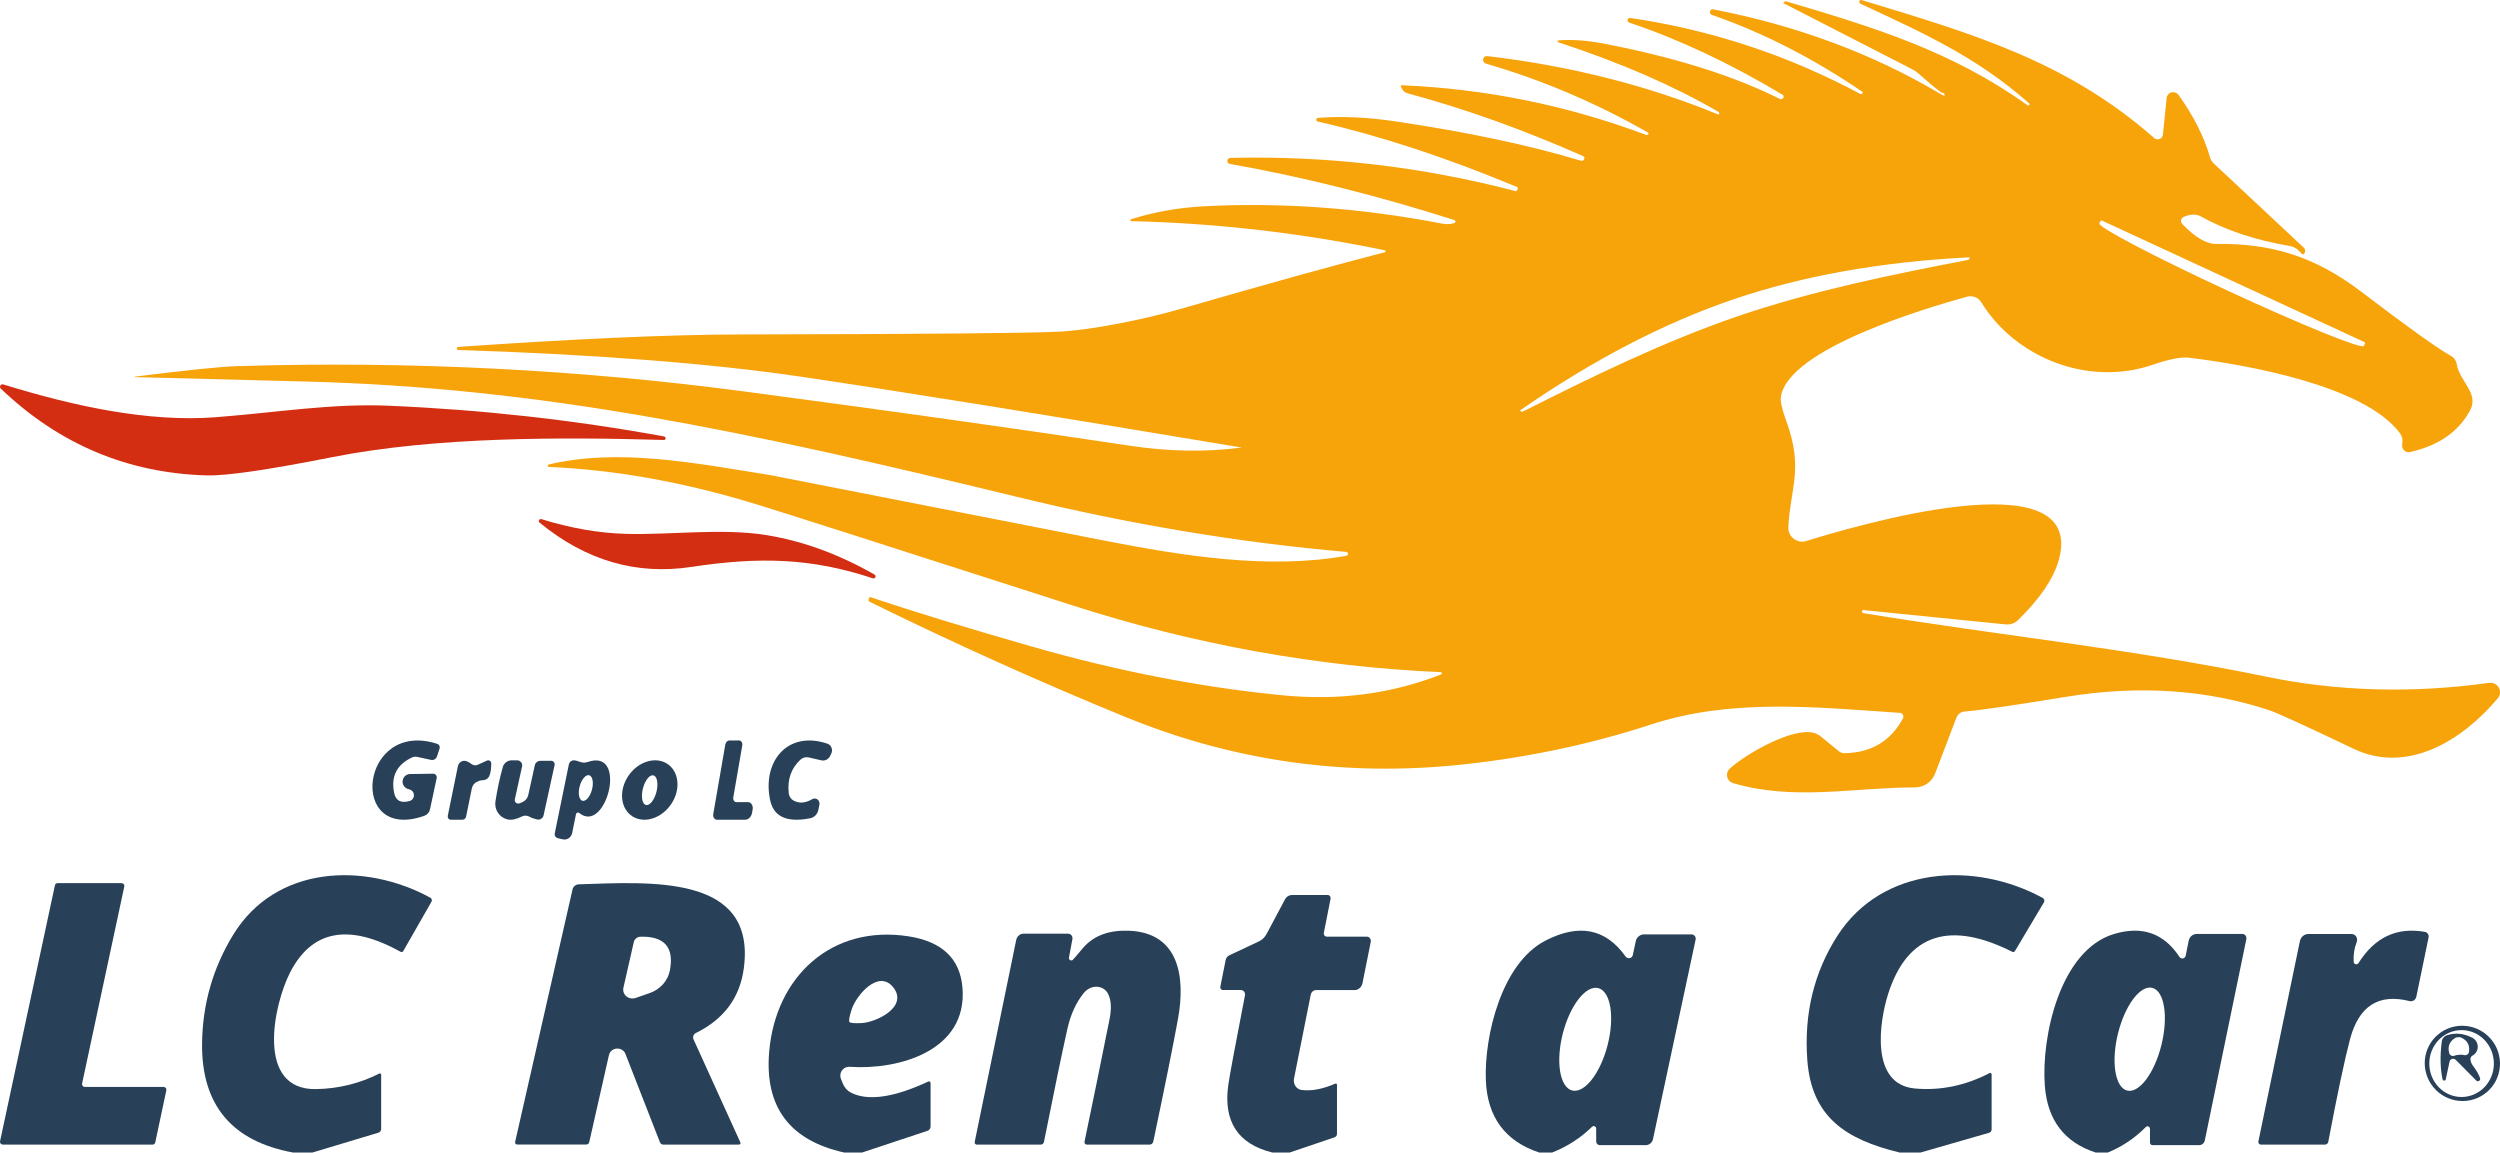 <svg xmlns="http://www.w3.org/2000/svg" width="631" height="291" viewBox="0 0 631 291" fill="none"><path d="M353.539 21.507C374.885 22.382 395.539 26.566 415.502 34.059C415.6 34.099 415.711 34.098 415.811 34.057C415.912 34.016 415.996 33.937 416.045 33.836C416.076 33.763 416.08 33.682 416.057 33.608C416.035 33.535 415.986 33.475 415.922 33.44C402.805 25.947 389.162 20.146 374.992 16.036C374.769 15.967 374.58 15.817 374.461 15.616C374.342 15.414 374.303 15.176 374.35 14.947V14.897C374.398 14.666 374.529 14.462 374.717 14.324C374.904 14.186 375.135 14.126 375.362 14.155C396.395 16.647 415.823 21.557 433.647 28.885C433.693 28.902 433.744 28.902 433.789 28.883C433.835 28.865 433.872 28.83 433.894 28.786C433.94 28.686 433.948 28.573 433.916 28.468C433.884 28.363 433.815 28.273 433.721 28.216C422.283 21.582 408.804 15.731 393.284 10.664C393.236 10.643 393.195 10.607 393.169 10.562C393.142 10.516 393.131 10.463 393.136 10.41C393.142 10.358 393.164 10.308 393.199 10.269C393.235 10.23 393.282 10.204 393.334 10.194C396.708 9.913 400.583 10.194 404.961 11.035C422.818 14.485 437.58 19.131 449.249 24.973C449.399 25.048 449.573 25.059 449.734 25.003C449.896 24.948 450.032 24.831 450.113 24.676L450.138 24.627C450.198 24.505 450.208 24.364 450.167 24.231C450.126 24.098 450.036 23.983 449.915 23.909C436.618 15.954 423.706 9.88 411.182 5.688C411.047 5.643 410.934 5.548 410.866 5.419C410.797 5.291 410.778 5.139 410.812 4.995V4.97C410.848 4.826 410.933 4.701 411.052 4.619C411.171 4.536 411.314 4.503 411.454 4.524C431.944 7.545 451.29 13.932 469.492 23.686C469.543 23.716 469.601 23.736 469.66 23.744C469.719 23.752 469.78 23.747 469.837 23.731C469.895 23.715 469.949 23.687 469.995 23.65C470.042 23.612 470.081 23.566 470.109 23.513L470.134 23.488C470.163 23.434 470.172 23.372 470.158 23.313C470.144 23.253 470.109 23.201 470.06 23.166C457.634 14.699 444.97 8.229 432.067 3.757C431.892 3.695 431.748 3.567 431.666 3.401C431.583 3.235 431.567 3.043 431.623 2.865V2.841C431.67 2.676 431.774 2.533 431.916 2.442C432.057 2.35 432.225 2.316 432.388 2.346C453.52 6.455 472.536 13.511 489.438 23.513C490.261 23.991 490.689 24.214 490.722 24.181C490.776 24.112 490.808 24.029 490.815 23.942C490.822 23.855 490.803 23.768 490.761 23.691C490.719 23.615 490.656 23.552 490.578 23.512C490.501 23.471 490.414 23.454 490.327 23.463C490.031 23.513 487.982 21.862 484.18 18.512C483.738 18.117 483.248 17.785 482.724 17.521L450.212 0.835C450.202 0.833 450.192 0.828 450.184 0.821C450.176 0.815 450.169 0.806 450.165 0.797C450.16 0.788 450.157 0.777 450.157 0.767C450.157 0.757 450.158 0.746 450.162 0.736V0.712C450.217 0.575 450.321 0.464 450.454 0.4C450.586 0.336 450.737 0.324 450.878 0.365C473.071 6.901 492.845 12.991 511.755 26.582C511.822 26.624 511.902 26.639 511.979 26.625C512.056 26.612 512.126 26.57 512.175 26.508C512.201 26.479 512.221 26.445 512.234 26.408C512.247 26.371 512.252 26.332 512.25 26.293C512.247 26.253 512.237 26.215 512.22 26.18C512.203 26.145 512.179 26.113 512.15 26.087C499.017 14.452 485.637 8.411 469.566 0.934C469.449 0.88 469.356 0.784 469.306 0.665C469.256 0.546 469.252 0.413 469.294 0.291H469.319C469.358 0.185 469.436 0.098 469.537 0.047C469.638 -0.004 469.754 -0.014 469.862 0.018C497.56 8.411 521.58 15.343 543.724 34.851C543.908 35.011 544.132 35.117 544.372 35.158C544.611 35.199 544.858 35.173 545.084 35.084C545.31 34.995 545.508 34.845 545.655 34.651C545.803 34.458 545.895 34.227 545.921 33.985L546.859 24.75C546.891 24.415 547.025 24.099 547.242 23.843C547.46 23.587 547.751 23.404 548.078 23.318C548.404 23.232 548.751 23.248 549.071 23.362C549.391 23.476 549.67 23.684 549.871 23.958C553.722 29.372 556.372 34.637 557.82 39.753C557.982 40.305 558.288 40.808 558.709 41.214L581.47 62.505C581.675 62.694 581.799 62.952 581.815 63.223C581.832 63.635 581.717 63.932 581.47 64.114C581.405 64.163 581.324 64.187 581.243 64.183C581.162 64.178 581.085 64.145 581.025 64.089L580.161 63.223C579.582 62.642 578.841 62.254 578.038 62.109C569.283 60.623 561.778 58.131 555.524 54.632C554.356 53.972 552.891 54.013 551.13 54.756C550.969 54.826 550.827 54.934 550.717 55.072C550.607 55.209 550.532 55.371 550.498 55.544C550.464 55.717 550.472 55.895 550.522 56.064C550.572 56.233 550.662 56.387 550.784 56.514C554.027 59.897 556.866 61.58 559.301 61.564C573.422 61.391 584.309 64.733 596.035 73.67C607.687 82.549 615.208 87.93 618.598 89.811C618.991 90.027 619.328 90.332 619.585 90.701C619.842 91.07 620.011 91.494 620.08 91.941C620.746 96.174 625.733 99.244 623.486 103.502C620.606 108.932 615.546 112.464 608.304 114.098C608.051 114.159 607.788 114.157 607.535 114.093C607.283 114.03 607.049 113.905 606.854 113.731C606.658 113.556 606.506 113.337 606.41 113.091C606.315 112.844 606.279 112.579 606.304 112.315L606.379 111.622C606.458 110.825 606.238 110.023 605.761 109.369C596.8 97.239 566.633 91.99 552.463 90.282C550.538 90.051 547.501 90.645 543.354 92.064C526.987 97.684 508.571 90.208 500.078 76.294C499.714 75.703 499.168 75.246 498.523 74.991C497.877 74.737 497.167 74.699 496.499 74.883C486.106 77.755 451.446 88.004 449.496 100.11C449.315 101.249 449.784 103.345 450.903 106.399C455.248 118.307 451.89 123.134 451.372 133.012C451.343 133.578 451.451 134.143 451.685 134.658C451.919 135.173 452.273 135.624 452.717 135.972C453.161 136.32 453.681 136.554 454.233 136.655C454.786 136.756 455.354 136.721 455.889 136.552C466.628 133.26 526.888 114.989 519.655 141.281C518.355 146.001 514.923 151.076 509.36 156.506C508.951 156.909 508.457 157.216 507.915 157.405C507.373 157.593 506.796 157.658 506.225 157.596L470.257 153.981C470.219 153.978 470.181 153.982 470.146 153.994C470.11 154.006 470.077 154.026 470.049 154.052C470.021 154.077 469.999 154.108 469.984 154.143C469.968 154.178 469.961 154.216 469.961 154.254C469.977 154.551 470.076 154.716 470.257 154.749C504.127 160.294 538.194 163.81 572.114 170.816C590.135 174.529 608.855 175.041 628.276 172.351C628.754 172.287 629.241 172.368 629.673 172.584C630.105 172.8 630.462 173.141 630.697 173.562C630.932 173.982 631.034 174.463 630.99 174.94C630.945 175.418 630.756 175.87 630.448 176.238C621.536 186.883 607.613 195.498 594.035 188.987C581.807 183.145 574.714 179.902 572.755 179.258C556.857 174.026 539.783 172.895 521.531 175.866C508.019 178.078 499.478 179.316 495.906 179.58C495.437 179.608 494.987 179.774 494.61 180.055C494.233 180.336 493.945 180.722 493.783 181.164L488.426 195.226C488.036 196.259 487.342 197.149 486.439 197.777C485.535 198.405 484.463 198.741 483.366 198.742C467.542 198.766 452.779 202.183 437.399 197.652C437.041 197.547 436.718 197.348 436.461 197.076C436.205 196.803 436.026 196.467 435.941 196.1C435.856 195.734 435.868 195.35 435.977 194.988C436.085 194.626 436.287 194.298 436.56 194.038C440.436 190.423 452.631 183.368 457.938 185.026C458.558 185.222 459.136 185.533 459.642 185.942L464.085 189.581C464.515 189.932 465.049 190.117 465.591 190.101C472.306 189.986 477.21 187.065 480.304 181.337C480.38 181.194 480.419 181.034 480.419 180.873C480.418 180.711 480.378 180.552 480.302 180.412C480.226 180.271 480.116 180.153 479.983 180.068C479.849 179.983 479.697 179.934 479.539 179.926C457.42 178.416 436.782 176.287 416.613 182.897C401.439 187.849 385.574 191.207 369.018 192.973C339.674 196.109 311.416 192.131 284.244 181.04C262.652 172.21 241.059 162.489 219.467 151.877C219.362 151.823 219.282 151.733 219.241 151.623C219.199 151.513 219.201 151.392 219.244 151.283L219.467 150.689C219.47 150.683 219.475 150.677 219.479 150.673C219.484 150.668 219.489 150.664 219.494 150.662C219.498 150.66 219.507 150.659 219.507 150.659L219.516 150.664C230.477 154.344 244.178 158.536 260.619 163.24C282.179 169.413 303.22 173.498 323.742 175.495C337.913 176.881 351.219 175.132 363.661 170.246C363.739 170.233 363.809 170.189 363.856 170.124C363.902 170.059 363.921 169.979 363.907 169.9C363.894 169.821 363.851 169.751 363.786 169.704C363.721 169.658 363.64 169.639 363.562 169.652C332.21 168.233 301.327 162.638 270.913 152.867C224.651 137.98 197.998 129.455 190.954 127.293C172.768 121.715 155.298 118.571 138.544 117.861C138.474 117.852 138.408 117.819 138.358 117.768C138.308 117.717 138.276 117.651 138.268 117.58C138.259 117.509 138.275 117.438 138.311 117.376C138.348 117.315 138.404 117.268 138.47 117.242C155.973 113.108 174.809 116.747 194.657 119.965C194.953 120.015 222.824 125.478 278.27 136.354C298.414 140.291 320.188 143.831 339.887 140.266C339.996 140.236 340.091 140.17 340.156 140.078C340.222 139.987 340.255 139.876 340.249 139.763C340.243 139.651 340.199 139.544 340.125 139.459C340.05 139.375 339.949 139.319 339.838 139.3C312.848 136.973 285.034 132.319 256.398 125.338C188.213 108.75 136.693 97.833 77.149 96.298C70.994 96.149 56.618 95.778 34.021 95.184C34.015 95.186 34.01 95.185 34.006 95.181C34.002 95.177 34 95.171 34 95.163C34 95.154 34.002 95.145 34.006 95.135C34.01 95.126 34.015 95.117 34.021 95.109V95.085C34.029 95.077 34.037 95.07 34.046 95.066C34.054 95.062 34.063 95.06 34.071 95.06C47.237 93.409 55.861 92.526 59.942 92.411C103.275 91.091 146.09 93.244 188.386 98.873C225.153 103.758 257.443 108.305 285.256 112.513C295.016 113.982 304.347 114.139 313.251 112.984C313.257 112.984 313.264 112.981 313.268 112.977C313.273 112.972 313.275 112.966 313.275 112.959C313.275 112.953 313.273 112.946 313.268 112.942C313.264 112.937 313.257 112.934 313.251 112.934C263.976 104.699 227.078 98.765 202.556 95.134C179.713 91.751 150.731 89.481 115.61 88.326C115.525 88.326 115.444 88.292 115.383 88.232C115.323 88.171 115.289 88.09 115.289 88.004V87.98C115.283 87.875 115.321 87.771 115.395 87.692C115.469 87.614 115.573 87.565 115.684 87.559C145.456 85.496 169.23 84.448 187.004 84.415C232.838 84.332 259.582 84.101 267.235 83.721C275.209 83.325 288.416 80.726 297.599 78.077C320.229 71.541 337.509 66.746 349.441 63.693C349.477 63.691 349.512 63.683 349.544 63.667C349.576 63.652 349.605 63.631 349.63 63.605C349.654 63.578 349.672 63.547 349.684 63.514C349.697 63.48 349.702 63.444 349.7 63.408C349.699 63.373 349.69 63.337 349.675 63.305C349.66 63.273 349.638 63.243 349.612 63.219C349.586 63.195 349.555 63.176 349.521 63.164C349.488 63.152 349.452 63.147 349.416 63.148C328.153 58.758 306.873 56.316 285.577 55.82C285.512 55.83 285.445 55.813 285.392 55.774C285.338 55.735 285.303 55.676 285.293 55.61C285.283 55.544 285.3 55.477 285.339 55.424C285.379 55.371 285.438 55.335 285.503 55.325C291.28 53.51 297.328 52.429 303.648 52.082C323.38 51.026 343.533 52.486 364.105 56.464C365.076 56.646 366.047 56.604 367.018 56.34C367.11 56.321 367.192 56.27 367.252 56.198C367.313 56.126 367.347 56.035 367.35 55.941C367.352 55.847 367.324 55.755 367.268 55.679C367.212 55.603 367.133 55.548 367.043 55.523C347.392 49.285 328.54 44.572 310.486 41.387C310.283 41.371 310.095 41.274 309.963 41.118C309.831 40.963 309.766 40.761 309.782 40.558C309.799 40.354 309.895 40.166 310.05 40.033C310.205 39.901 310.406 39.836 310.609 39.852C334.95 39.275 358.904 42.064 382.472 48.22C382.522 48.235 382.575 48.24 382.627 48.234C382.679 48.229 382.73 48.213 382.776 48.188C382.822 48.162 382.862 48.128 382.895 48.087C382.927 48.046 382.951 47.998 382.965 47.948L383.089 47.552C383.111 47.486 383.106 47.414 383.074 47.35C383.041 47.286 382.985 47.234 382.916 47.205C365.027 39.745 348.273 34.241 332.654 30.692C332.53 30.682 332.415 30.623 332.334 30.528C332.252 30.433 332.212 30.309 332.222 30.185C332.232 30.06 332.291 29.944 332.386 29.863C332.481 29.782 332.604 29.741 332.728 29.751C338.719 29.289 345.22 29.586 352.231 30.643C370.318 33.316 385.92 36.626 399.036 40.57C399.2 40.618 399.376 40.601 399.527 40.522C399.679 40.444 399.795 40.311 399.851 40.149L399.876 40.124C399.922 39.986 399.917 39.835 399.862 39.703C399.808 39.57 399.707 39.465 399.58 39.407C384.587 32.755 369.808 27.465 355.242 23.537C354.716 23.389 354.337 23.141 354.107 22.795C353.827 22.415 353.638 21.986 353.539 21.507ZM596.8 86.346L530.492 55.647C530.433 55.622 530.367 55.621 530.307 55.644C530.247 55.667 530.198 55.712 530.171 55.771L529.875 56.39C529.764 56.597 530.511 57.199 532.073 58.161C533.634 59.124 535.98 60.428 538.975 61.999C541.97 63.569 545.556 65.376 549.527 67.315C553.497 69.254 557.776 71.288 562.116 73.299L562.881 73.645C567.225 75.658 571.546 77.61 575.596 79.387C579.646 81.165 583.345 82.734 586.481 84.003C589.617 85.273 592.127 86.219 593.868 86.787C595.61 87.354 596.547 87.532 596.627 87.311L596.924 86.692C596.94 86.662 596.95 86.628 596.953 86.593C596.955 86.559 596.951 86.524 596.939 86.491C596.927 86.459 596.909 86.429 596.885 86.404C596.861 86.379 596.832 86.359 596.8 86.346ZM437.449 75.576C419.905 81.567 402.015 90.876 383.78 103.502C383.762 103.516 383.746 103.532 383.734 103.551C383.722 103.569 383.713 103.59 383.708 103.61C383.704 103.631 383.703 103.652 383.707 103.671C383.711 103.691 383.719 103.709 383.731 103.725C383.78 103.758 383.83 103.791 383.879 103.824C383.951 103.878 384.042 103.908 384.142 103.913C384.242 103.917 384.347 103.895 384.447 103.849C401.678 95.159 419.946 86.197 438.856 79.735C457.79 73.299 477.712 69.263 496.647 65.624C496.756 65.601 496.856 65.554 496.934 65.488C497.012 65.423 497.067 65.341 497.091 65.253C497.124 65.203 497.149 65.154 497.165 65.104C497.165 65.085 497.161 65.065 497.152 65.047C497.144 65.029 497.131 65.013 497.115 64.999C497.099 64.985 497.08 64.974 497.059 64.967C497.038 64.959 497.015 64.956 496.993 64.956C474.857 66.061 455.009 69.602 437.449 75.576Z" fill="#F7A30A"></path><path d="M167.604 110.157C167.723 110.175 167.831 110.238 167.904 110.333C167.978 110.427 168.011 110.546 167.997 110.664V110.689C167.984 110.793 167.934 110.888 167.856 110.956C167.778 111.023 167.679 111.057 167.579 111.051C142.045 110.302 109.949 110.205 83.776 115.4C67.588 118.605 57.054 120.136 52.171 119.991C32.216 119.427 14.898 112.13 0.218 98.101C0.106 98.004 0.032 97.872 0.008 97.728C-0.016 97.583 0.013 97.435 0.089 97.309C0.165 97.183 0.283 97.086 0.423 97.037C0.563 96.987 0.717 96.988 0.857 97.038C18.502 102.498 37.499 106.63 54.531 105.301C70.062 104.093 83.604 101.797 98.005 102.401C121.614 103.4 144.814 105.985 167.604 110.157Z" fill="#D42E12"></path><path d="M220.687 144.993C220.814 145.049 220.913 145.153 220.964 145.282C221.014 145.412 221.012 145.557 220.957 145.685C220.901 145.812 220.798 145.913 220.669 145.964C220.541 146.015 220.397 146.012 220.27 145.956C204.657 140.769 191.445 140.522 174.508 143.091C160.651 145.199 147.905 141.494 136.27 131.976C136.211 131.944 136.158 131.9 136.115 131.847C136.073 131.794 136.041 131.733 136.021 131.668C136.002 131.603 135.996 131.534 136.003 131.466C136.01 131.398 136.03 131.332 136.062 131.272C136.094 131.212 136.138 131.159 136.19 131.116C136.243 131.073 136.303 131.041 136.368 131.022C136.433 131.002 136.501 130.996 136.568 131.003C136.636 131.01 136.701 131.03 136.761 131.062C144.114 133.335 151.19 134.562 157.987 134.743C169.189 135.064 182.204 133.236 193.48 135.064C202.614 136.546 211.683 139.855 220.687 144.993Z" fill="#D42E12"></path><path d="M110.218 196.397L108.526 204.296C108.446 204.664 108.273 205.006 108.022 205.289C107.772 205.572 107.453 205.788 107.095 205.915C87.599 212.765 90.852 181.407 110.369 187.753C110.483 187.79 110.589 187.85 110.68 187.928C110.771 188.007 110.846 188.103 110.901 188.21C110.955 188.318 110.988 188.436 110.997 188.556C111.007 188.677 110.992 188.798 110.955 188.913L110.283 190.948C110.183 191.248 109.978 191.5 109.706 191.658C109.434 191.815 109.115 191.866 108.808 191.801L105.317 191.036C104.865 190.936 104.393 190.99 103.972 191.189C100.17 192.983 98.666 195.93 99.461 200.029C99.852 202.086 101.16 202.801 103.386 202.174C103.695 202.086 103.969 201.901 104.165 201.646C104.362 201.39 104.473 201.077 104.48 200.754C104.487 200.43 104.391 200.112 104.206 199.848C104.021 199.584 103.756 199.386 103.451 199.285L102.888 199.11C102.468 198.962 102.112 198.67 101.883 198.285C101.654 197.9 101.565 197.447 101.632 197.003C101.699 196.559 101.917 196.153 102.249 195.854C102.582 195.556 103.007 195.384 103.451 195.368L109.307 195.281C109.445 195.277 109.582 195.306 109.707 195.364C109.833 195.422 109.943 195.508 110.031 195.615C110.119 195.723 110.181 195.849 110.214 195.984C110.246 196.12 110.247 196.261 110.218 196.397Z" fill="#284158"></path><path d="M180.021 205.5L183.056 187.983C183.106 187.677 183.239 187.401 183.434 187.204C183.628 187.006 183.871 186.899 184.121 186.9H186.578C186.696 186.899 186.812 186.933 186.919 186.997C187.025 187.061 187.119 187.155 187.194 187.272C187.268 187.389 187.321 187.525 187.349 187.672C187.377 187.818 187.379 187.971 187.354 188.119L185.079 201.279C185.054 201.421 185.056 201.567 185.083 201.708C185.109 201.848 185.161 201.98 185.234 202.092C185.307 202.205 185.398 202.295 185.503 202.358C185.607 202.42 185.721 202.453 185.837 202.453H188.781C188.962 202.451 189.141 202.501 189.305 202.597C189.469 202.693 189.614 202.834 189.728 203.01C189.842 203.185 189.924 203.391 189.966 203.611C190.009 203.831 190.011 204.06 189.973 204.281L189.829 205.117C189.742 205.622 189.519 206.075 189.196 206.4C188.874 206.725 188.473 206.901 188.059 206.9H180.942C180.802 206.9 180.663 206.861 180.536 206.787C180.409 206.712 180.298 206.604 180.209 206.469C180.121 206.335 180.058 206.178 180.026 206.011C179.993 205.843 179.992 205.669 180.021 205.5Z" fill="#284158"></path><path d="M208.846 187.708C209.076 187.785 209.287 187.915 209.464 188.088C209.642 188.261 209.781 188.473 209.874 188.71C209.966 188.946 210.009 189.202 209.999 189.459C209.989 189.716 209.926 189.968 209.816 190.198L209.479 190.887C209.271 191.278 208.95 191.588 208.563 191.772C208.176 191.957 207.743 192.005 207.327 191.91L204.101 191.176C203.728 191.094 203.345 191.104 202.982 191.204C202.619 191.305 202.287 191.493 202.013 191.754C199.679 193.933 198.702 196.748 199.081 200.201C199.12 200.596 199.252 200.974 199.466 201.3C199.679 201.627 199.968 201.891 200.304 202.069C201.724 202.839 203.306 202.713 205.05 201.691C205.255 201.576 205.487 201.525 205.718 201.544C205.95 201.563 206.172 201.651 206.357 201.798C206.543 201.945 206.686 202.144 206.768 202.374C206.85 202.603 206.868 202.851 206.821 203.091L206.547 204.425C206.442 204.952 206.189 205.434 205.821 205.81C205.453 206.186 204.986 206.439 204.48 206.537C200.283 207.337 195.517 207.204 194.399 202.024C192.29 192.243 198.744 184.285 208.846 187.708Z" fill="#284158"></path><path d="M113.013 205.955L115.567 193.413C115.646 193.027 115.843 192.682 116.126 192.43C116.41 192.179 116.763 192.037 117.13 192.026C117.632 191.998 118.272 192.278 119.051 192.866C119.274 193.032 119.533 193.135 119.8 193.164C120.067 193.194 120.334 193.149 120.575 193.034L122.931 191.963C123.05 191.91 123.179 191.89 123.307 191.904C123.435 191.918 123.558 191.966 123.664 192.043C123.771 192.121 123.857 192.225 123.916 192.347C123.974 192.468 124.003 192.604 124 192.74C123.973 194.211 123.795 195.275 123.465 195.934C123.135 196.606 122.482 196.949 121.505 196.963C121.241 196.963 120.832 197.103 120.278 197.383C119.975 197.541 119.711 197.769 119.505 198.049C119.299 198.33 119.157 198.655 119.09 199.001L117.645 206.102C117.596 206.329 117.477 206.531 117.308 206.676C117.139 206.821 116.93 206.9 116.715 206.9H113.745C113.635 206.899 113.527 206.872 113.428 206.822C113.329 206.772 113.241 206.699 113.171 206.609C113.101 206.518 113.051 206.413 113.024 206.3C112.996 206.187 112.993 206.069 113.013 205.955Z" fill="#284158"></path><path d="M139.979 193.104L137.195 205.819C137.155 205.992 137.08 206.156 136.975 206.301C136.87 206.446 136.738 206.569 136.584 206.664C136.431 206.758 136.261 206.821 136.082 206.85C135.904 206.879 135.722 206.873 135.546 206.833C134.704 206.635 134.076 206.41 133.662 206.157C133.374 205.983 133.046 205.884 132.709 205.869C132.372 205.854 132.037 205.924 131.735 206.072C130.293 206.804 129.072 207.051 128.073 206.811C127.088 206.583 126.229 205.983 125.669 205.133C125.109 204.283 124.889 203.245 125.053 202.228C125.553 199.074 126.174 196.188 126.916 193.569C127.06 193.086 127.357 192.663 127.762 192.362C128.167 192.061 128.66 191.899 129.165 191.9H130.514C130.705 191.899 130.894 191.94 131.066 192.021C131.239 192.102 131.391 192.221 131.512 192.368C131.633 192.516 131.72 192.689 131.766 192.875C131.812 193.06 131.816 193.254 131.777 193.442L129.936 201.785C129.904 201.939 129.915 202.099 129.969 202.247C130.022 202.395 130.115 202.527 130.239 202.626C130.362 202.726 130.511 202.791 130.669 202.814C130.826 202.837 130.988 202.817 131.135 202.756L131.799 202.482C132.19 202.311 132.534 202.054 132.802 201.731C133.07 201.407 133.255 201.028 133.341 200.623L134.99 193.146C135.058 192.83 135.235 192.547 135.493 192.344C135.75 192.14 136.071 192.028 136.403 192.027H139.101C139.236 192.027 139.368 192.057 139.489 192.114C139.611 192.171 139.717 192.255 139.802 192.358C139.886 192.461 139.945 192.582 139.976 192.711C140.007 192.84 140.008 192.974 139.979 193.104Z" fill="#284158"></path><path d="M145.374 205.513L144.414 210.267C144.296 210.806 143.983 211.275 143.542 211.572C143.102 211.869 142.569 211.969 142.06 211.852L140.78 211.555C140.652 211.527 140.53 211.472 140.422 211.394C140.314 211.315 140.223 211.215 140.153 211.099C140.082 210.982 140.035 210.852 140.013 210.716C139.992 210.58 139.996 210.441 140.027 210.307L143.586 192.913C143.646 192.639 143.788 192.393 143.992 192.211C144.195 192.029 144.449 191.921 144.715 191.902C145.826 191.843 146.843 192.853 148.293 192.338C158.687 188.693 152.981 210.763 146.203 205.196C146.136 205.137 146.056 205.098 145.97 205.083C145.885 205.067 145.796 205.076 145.713 205.108C145.63 205.139 145.555 205.193 145.496 205.264C145.437 205.335 145.395 205.421 145.374 205.513ZM148.737 195.677C148.329 195.554 147.845 195.775 147.392 196.292C146.939 196.808 146.554 197.578 146.321 198.432C146.206 198.854 146.132 199.285 146.103 199.699C146.074 200.112 146.09 200.501 146.152 200.843C146.213 201.185 146.318 201.473 146.461 201.692C146.603 201.91 146.781 202.053 146.983 202.114C147.391 202.237 147.874 202.016 148.327 201.5C148.781 200.983 149.166 200.213 149.398 199.36C149.514 198.937 149.588 198.507 149.617 198.093C149.646 197.679 149.629 197.29 149.568 196.948C149.506 196.606 149.401 196.318 149.259 196.1C149.116 195.882 148.939 195.738 148.737 195.677Z" fill="#284158"></path><path d="M168.367 192.747C169.086 193.201 169.684 193.823 170.128 194.578C170.573 195.332 170.854 196.204 170.956 197.143C171.059 198.082 170.98 199.071 170.725 200.052C170.471 201.033 170.044 201.988 169.471 202.861C168.897 203.735 168.188 204.511 167.383 205.144C166.578 205.777 165.694 206.256 164.78 206.552C163.867 206.849 162.942 206.957 162.059 206.872C161.176 206.786 160.351 206.508 159.633 206.053C158.914 205.599 158.316 204.976 157.872 204.222C157.427 203.468 157.146 202.596 157.044 201.657C156.941 200.718 157.02 199.729 157.275 198.748C157.529 197.767 157.956 196.812 158.529 195.938C159.103 195.065 159.812 194.289 160.617 193.656C161.422 193.022 162.306 192.544 163.22 192.248C164.133 191.951 165.058 191.843 165.941 191.928C166.824 192.014 167.649 192.292 168.367 192.747ZM164.922 195.7C164.468 195.589 163.933 195.878 163.435 196.501C162.938 197.125 162.517 198.033 162.267 199.025C162.143 199.517 162.065 200.014 162.037 200.489C162.008 200.964 162.03 201.407 162.102 201.793C162.173 202.179 162.292 202.5 162.453 202.739C162.613 202.977 162.811 203.128 163.036 203.183C163.49 203.293 164.025 203.005 164.523 202.381C165.02 201.757 165.441 200.849 165.691 199.857C165.815 199.366 165.893 198.868 165.921 198.394C165.95 197.919 165.928 197.476 165.856 197.09C165.785 196.703 165.666 196.382 165.505 196.143C165.345 195.905 165.147 195.754 164.922 195.7Z" fill="#284158"></path><path d="M78.857 290.9H73.972C58.491 288.055 50.834 278.875 51.003 263.36C51.115 253.451 53.74 244.3 58.877 235.905C69.593 218.409 91.973 217.496 108.627 226.584C108.711 226.632 108.786 226.697 108.845 226.775C108.905 226.852 108.949 226.941 108.974 227.036C109 227.131 109.006 227.229 108.994 227.327C108.981 227.424 108.949 227.518 108.901 227.603L101.784 240.046C101.715 240.16 101.607 240.244 101.485 240.279C101.363 240.315 101.236 240.3 101.132 240.237C88.022 232.989 78.716 234.73 73.214 245.46C69.067 253.529 64.414 275.166 79.783 274.89C85.426 274.791 90.745 273.481 95.742 270.962C95.79 270.936 95.843 270.924 95.897 270.925C95.951 270.926 96.004 270.941 96.05 270.969C96.097 270.997 96.135 271.036 96.162 271.083C96.189 271.13 96.204 271.183 96.205 271.238V284.955C96.205 285.165 96.137 285.37 96.011 285.538C95.886 285.706 95.71 285.829 95.51 285.889L78.857 290.9Z" fill="#284158"></path><path d="M484.735 290.9H479.459C465.691 287.548 457.263 281.862 456.169 267.626C455.293 255.944 457.825 245.463 463.765 236.185C475.016 218.661 498.35 217.261 515.578 226.638C515.674 226.69 515.758 226.76 515.826 226.845C515.894 226.93 515.943 227.027 515.972 227.132C516 227.236 516.007 227.346 515.992 227.454C515.977 227.563 515.94 227.667 515.884 227.762L508.573 240.046C508.51 240.155 508.405 240.235 508.279 240.271C508.152 240.306 508.015 240.294 507.894 240.237C492.506 232.472 481.495 235.336 476.548 250.93C474.381 257.74 471.908 273.715 483.312 274.734C489.762 275.314 496.045 274.019 502.159 270.851C502.213 270.821 502.273 270.806 502.335 270.806C502.397 270.806 502.457 270.822 502.511 270.852C502.564 270.882 502.608 270.925 502.639 270.977C502.669 271.029 502.685 271.088 502.685 271.148V285.087C502.684 285.272 502.621 285.453 502.507 285.602C502.393 285.75 502.233 285.86 502.05 285.914L484.735 290.9Z" fill="#284158"></path><path d="M14.544 222.9H30.689C30.794 222.901 30.897 222.925 30.991 222.971C31.084 223.016 31.167 223.083 31.233 223.164C31.298 223.246 31.345 223.342 31.369 223.444C31.393 223.546 31.395 223.652 31.373 223.755L20.72 273.485C20.699 273.587 20.7 273.694 20.724 273.796C20.749 273.898 20.795 273.994 20.861 274.075C20.926 274.157 21.009 274.223 21.103 274.269C21.197 274.315 21.3 274.339 21.404 274.34H41.301C41.405 274.341 41.508 274.365 41.602 274.411C41.696 274.456 41.779 274.523 41.844 274.604C41.91 274.686 41.956 274.782 41.981 274.884C42.005 274.986 42.006 275.092 41.985 275.195L39.187 288.337C39.154 288.495 39.068 288.637 38.944 288.74C38.819 288.842 38.664 288.899 38.503 288.9H0.699C0.595 288.899 0.492 288.875 0.398 288.829C0.304 288.783 0.221 288.717 0.156 288.635C0.09 288.554 0.044 288.458 0.019 288.356C-0.005 288.254 -0.006 288.147 0.015 288.045L13.86 223.463C13.893 223.305 13.979 223.163 14.103 223.06C14.228 222.958 14.383 222.901 14.544 222.9Z" fill="#284158"></path><path d="M130.011 288.255L144.512 224.467C144.594 224.115 144.796 223.8 145.086 223.57C145.376 223.34 145.736 223.21 146.111 223.199C164.38 222.616 190.841 220.661 187.752 244.309C186.788 251.755 182.758 257.224 175.661 260.718C175.358 260.862 175.126 261.111 175.012 261.413C174.897 261.715 174.91 262.047 175.047 262.341L186.876 288.359C186.901 288.418 186.91 288.482 186.903 288.545C186.897 288.608 186.874 288.668 186.838 288.721C186.801 288.774 186.752 288.818 186.694 288.849C186.635 288.88 186.57 288.898 186.504 288.9H167.446C167.253 288.899 167.065 288.842 166.908 288.738C166.751 288.634 166.633 288.487 166.57 288.318L157.852 265.98C157.687 265.568 157.386 265.216 156.994 264.978C156.602 264.74 156.141 264.628 155.677 264.659C155.213 264.689 154.771 264.86 154.417 265.147C154.064 265.433 153.816 265.82 153.712 266.251L148.718 288.297C148.683 288.461 148.587 288.608 148.447 288.714C148.308 288.821 148.132 288.879 147.951 288.879H130.559C130.477 288.881 130.395 288.865 130.32 288.832C130.246 288.8 130.18 288.752 130.127 288.692C130.074 288.632 130.037 288.562 130.017 288.486C129.997 288.411 129.995 288.332 130.011 288.255ZM164.029 250.631C165.329 250.175 166.481 249.403 167.369 248.392C168.257 247.381 168.85 246.167 169.089 244.87C170.17 239.088 167.695 236.274 161.664 236.426C161.266 236.437 160.884 236.573 160.578 236.815C160.272 237.056 160.06 237.388 159.977 237.757L157.348 249.321C157.259 249.712 157.282 250.118 157.415 250.497C157.548 250.877 157.786 251.215 158.104 251.477C158.422 251.739 158.809 251.914 159.223 251.985C159.638 252.056 160.064 252.019 160.459 251.879L164.029 250.631Z" fill="#284158"></path><path d="M325.505 290.9H321.146C312.429 288.745 308.721 283.05 310.023 273.815C310.338 271.588 311.739 264.066 314.224 251.249C314.256 251.083 314.255 250.911 314.219 250.746C314.184 250.581 314.115 250.428 314.019 250.296C313.922 250.165 313.8 250.059 313.661 249.987C313.523 249.914 313.371 249.878 313.218 249.879H308.623C308.53 249.877 308.44 249.854 308.357 249.811C308.274 249.767 308.2 249.704 308.142 249.627C308.084 249.549 308.042 249.459 308.019 249.362C307.997 249.265 307.994 249.164 308.011 249.065L309.352 242.321C309.408 242.056 309.521 241.809 309.682 241.6C309.843 241.392 310.048 241.228 310.279 241.122L317.734 237.611C318.553 237.236 319.239 236.574 319.687 235.727L324.341 226.992C324.515 226.661 324.765 226.386 325.066 226.194C325.367 226.002 325.709 225.901 326.057 225.9H335.149C335.253 225.9 335.356 225.926 335.45 225.976C335.545 226.026 335.628 226.099 335.694 226.189C335.759 226.279 335.807 226.384 335.832 226.497C335.857 226.61 335.86 226.728 335.839 226.842L334.143 235.406C334.116 235.525 334.115 235.65 334.141 235.77C334.166 235.89 334.216 236.003 334.288 236.1C334.361 236.197 334.452 236.275 334.557 236.329C334.662 236.383 334.776 236.412 334.892 236.412H344.99C345.141 236.411 345.29 236.448 345.426 236.518C345.563 236.588 345.682 236.691 345.777 236.819C345.872 236.946 345.939 237.095 345.973 237.254C346.008 237.414 346.009 237.58 345.976 237.739L343.905 248.102C343.806 248.611 343.55 249.067 343.18 249.395C342.81 249.722 342.349 249.901 341.874 249.9H332.171C331.857 249.902 331.554 250.02 331.31 250.234C331.066 250.448 330.897 250.745 330.83 251.078L326.609 272.231C326.546 272.556 326.546 272.891 326.608 273.216C326.67 273.541 326.793 273.848 326.969 274.118C327.145 274.387 327.371 274.614 327.631 274.783C327.892 274.952 328.182 275.06 328.483 275.1C330.955 275.442 333.814 274.907 337.062 273.494C337.106 273.477 337.154 273.471 337.2 273.478C337.247 273.485 337.292 273.504 337.33 273.533C337.369 273.563 337.4 273.602 337.422 273.647C337.444 273.692 337.456 273.742 337.456 273.794V286.168C337.456 286.367 337.399 286.559 337.292 286.717C337.186 286.875 337.036 286.991 336.865 287.046L325.505 290.9Z" fill="#284158"></path><path d="M217.583 290.9H213.095C199.249 287.841 192.933 279.334 194.147 265.377C195.798 246.512 209.855 233.303 229.354 236.333C237.78 237.656 242.303 241.96 242.924 249.244C244.3 265.356 226.623 270.115 214.45 269.261C214.072 269.232 213.694 269.302 213.352 269.465C213.009 269.628 212.714 269.879 212.495 270.192C212.276 270.505 212.14 270.87 212.1 271.253C212.061 271.636 212.119 272.023 212.269 272.377L212.798 273.636C213.209 274.6 213.945 275.38 214.873 275.834C219.192 277.954 225.67 277 234.308 272.974C234.369 272.946 234.436 272.933 234.503 272.937C234.57 272.942 234.635 272.963 234.691 272.999C234.748 273.035 234.795 273.085 234.828 273.144C234.861 273.203 234.879 273.269 234.879 273.337V284.327C234.878 284.568 234.802 284.803 234.661 284.998C234.521 285.194 234.323 285.34 234.096 285.415L217.583 290.9ZM214.407 257.951C214.619 258.221 215.635 258.313 217.456 258.228C221.267 258.015 229.227 254.131 225.522 249.287C221.796 244.442 216.037 251.25 214.915 254.92C214.365 256.656 214.195 257.666 214.407 257.951Z" fill="#284158"></path><path d="M270.676 242.354C270.773 242.311 271.619 241.336 273.215 239.43C276.186 235.857 280.417 234.709 285.102 234.925C297.588 235.488 299.238 246.599 297.34 257.083C296.115 263.811 294.031 274.164 291.087 288.142C291.04 288.358 290.922 288.551 290.753 288.689C290.584 288.827 290.374 288.901 290.158 288.9H274.288C274.202 288.899 274.118 288.878 274.041 288.838C273.964 288.798 273.896 288.741 273.843 288.671C273.789 288.6 273.751 288.518 273.732 288.43C273.713 288.342 273.712 288.251 273.731 288.163C275.822 278.157 277.927 267.854 280.046 257.256C280.582 254.556 280.472 252.44 279.715 250.91C279.453 250.369 279.059 249.917 278.566 249.594C278.073 249.271 277.498 249.086 276.89 249.056C276.282 249.026 275.661 249.152 275.082 249.422C274.502 249.692 273.981 250.099 273.566 250.606C271.612 253.018 270.229 256.036 269.417 259.66C268.014 265.927 266.04 275.449 263.494 288.228C263.452 288.419 263.35 288.59 263.204 288.712C263.058 288.834 262.876 288.9 262.69 288.9H246.551C246.469 288.901 246.387 288.884 246.313 288.849C246.238 288.813 246.172 288.761 246.12 288.696C246.068 288.631 246.032 288.555 246.013 288.474C245.995 288.393 245.996 288.309 246.015 288.228L256.498 237.221C256.592 236.779 256.825 236.383 257.159 236.1C257.493 235.816 257.908 235.662 258.335 235.662H269.603C269.764 235.661 269.923 235.699 270.069 235.772C270.215 235.845 270.343 235.951 270.446 236.084C270.548 236.216 270.622 236.371 270.662 236.538C270.702 236.704 270.707 236.879 270.676 237.048L269.81 241.661C269.786 241.776 269.793 241.894 269.832 242.004C269.871 242.114 269.939 242.21 270.029 242.282C270.119 242.354 270.228 242.399 270.342 242.412C270.456 242.425 270.572 242.405 270.676 242.354Z" fill="#284158"></path><path d="M391.76 290.9H388.498C379.844 288.027 375.353 281.899 375.024 272.516C374.637 261.516 378.95 243.175 390.022 237.437C398.519 233.034 405.277 234.362 410.298 241.421C410.416 241.582 410.577 241.706 410.762 241.779C410.947 241.851 411.148 241.869 411.341 241.83C411.533 241.792 411.71 241.697 411.848 241.56C411.987 241.422 412.082 241.246 412.122 241.053L412.873 237.545C412.976 237.06 413.241 236.625 413.624 236.314C414.007 236.003 414.484 235.833 414.976 235.834H426.927C427.086 235.834 427.243 235.87 427.387 235.939C427.531 236.008 427.657 236.108 427.758 236.232C427.859 236.357 427.931 236.502 427.969 236.658C428.007 236.814 428.01 236.976 427.978 237.134L417.207 287.544C417.114 287.968 416.881 288.347 416.545 288.618C416.21 288.89 415.792 289.038 415.362 289.038H403.797C403.552 289.038 403.317 288.94 403.144 288.765C402.971 288.59 402.874 288.354 402.874 288.107V284.88C402.879 284.753 402.845 284.627 402.777 284.52C402.709 284.412 402.61 284.328 402.493 284.279C402.377 284.23 402.248 284.217 402.125 284.243C402.001 284.27 401.888 284.333 401.801 284.425C398.926 287.24 395.579 289.399 391.76 290.9ZM403.416 249.403C402.674 249.209 401.853 249.352 401.001 249.822C400.15 250.292 399.283 251.081 398.451 252.143C397.619 253.205 396.838 254.52 396.152 256.013C395.467 257.505 394.891 259.147 394.456 260.842C394.021 262.538 393.737 264.256 393.62 265.897C393.502 267.537 393.554 269.07 393.771 270.406C393.988 271.742 394.367 272.856 394.887 273.684C395.406 274.511 396.055 275.037 396.797 275.231C397.539 275.424 398.359 275.282 399.211 274.812C400.063 274.342 400.93 273.553 401.762 272.491C402.594 271.429 403.375 270.114 404.06 268.621C404.746 267.129 405.322 265.487 405.757 263.792C406.191 262.096 406.475 260.378 406.593 258.737C406.711 257.096 406.659 255.564 406.442 254.228C406.224 252.892 405.845 251.778 405.326 250.95C404.807 250.123 404.158 249.597 403.416 249.403Z" fill="#284158"></path><path d="M532.004 290.9H528.938C521.037 288.326 516.762 282.703 516.113 274.028C515.18 261.71 519.946 239.851 533.538 235.752C540.637 233.598 546.163 235.528 550.113 241.542C550.211 241.684 550.345 241.794 550.501 241.858C550.656 241.922 550.826 241.938 550.99 241.903C551.154 241.869 551.305 241.786 551.425 241.664C551.545 241.543 551.629 241.387 551.667 241.217L552.434 237.422C552.533 236.942 552.787 236.512 553.153 236.204C553.518 235.896 553.974 235.729 554.443 235.73H565.984C566.135 235.73 566.284 235.765 566.421 235.833C566.557 235.902 566.677 236.002 566.772 236.127C566.868 236.252 566.936 236.397 566.971 236.554C567.007 236.71 567.009 236.874 566.979 237.032L556.495 287.842C556.424 288.179 556.246 288.48 555.99 288.697C555.734 288.914 555.415 289.033 555.086 289.035H543.296C543.126 289.035 542.963 288.964 542.842 288.838C542.722 288.712 542.654 288.541 542.654 288.363V284.936C542.654 284.808 542.618 284.681 542.551 284.572C542.484 284.464 542.389 284.379 542.278 284.328C542.166 284.276 542.044 284.262 541.927 284.285C541.809 284.308 541.702 284.369 541.618 284.459C538.773 287.307 535.568 289.454 532.004 290.9ZM543.287 249.348C541.835 248.952 540.103 249.936 538.472 252.085C536.842 254.233 535.445 257.37 534.591 260.804C533.736 264.238 533.493 267.688 533.915 270.396C534.337 273.105 535.39 274.848 536.842 275.244C538.293 275.64 540.025 274.655 541.656 272.507C543.287 270.358 544.683 267.222 545.538 263.788C546.392 260.354 546.635 256.903 546.213 254.195C545.791 251.487 544.738 249.743 543.287 249.348Z" fill="#284158"></path><path d="M594.067 242.751C594.076 242.897 594.129 243.036 594.219 243.149C594.309 243.261 594.43 243.341 594.566 243.377C594.702 243.413 594.845 243.404 594.976 243.349C595.106 243.295 595.217 243.199 595.291 243.076C599.373 236.574 604.956 233.95 612.041 235.204C612.193 235.23 612.34 235.288 612.47 235.374C612.601 235.46 612.714 235.572 612.801 235.703C612.888 235.835 612.949 235.983 612.979 236.139C613.008 236.295 613.007 236.455 612.975 236.61L609.882 251.575C609.84 251.764 609.763 251.943 609.655 252.101C609.547 252.259 609.41 252.393 609.252 252.495C609.093 252.598 608.917 252.667 608.733 252.698C608.549 252.729 608.361 252.722 608.18 252.677C600.376 250.702 595.368 253.903 593.154 262.279C591.784 267.455 589.951 276.098 587.654 288.208C587.612 288.404 587.508 288.579 587.361 288.704C587.214 288.83 587.032 288.899 586.844 288.9H570.635C570.54 288.898 570.448 288.875 570.363 288.833C570.278 288.791 570.203 288.731 570.144 288.657C570.084 288.582 570.042 288.496 570.019 288.403C569.996 288.311 569.994 288.215 570.012 288.121L580.493 237.54C580.598 237.03 580.868 236.574 581.257 236.247C581.646 235.921 582.131 235.743 582.631 235.745H593.548C593.775 235.744 593.999 235.802 594.2 235.914C594.4 236.026 594.571 236.188 594.698 236.387C594.825 236.585 594.904 236.814 594.928 237.053C594.952 237.291 594.92 237.533 594.835 237.756C594.212 239.356 593.956 241.021 594.067 242.751Z" fill="#284158"></path><path d="M612.035 267.525C612.142 266.283 612.493 265.075 613.067 263.972C613.642 262.868 614.429 261.889 615.384 261.092C616.338 260.295 617.442 259.695 618.631 259.326C619.82 258.956 621.072 258.825 622.315 258.94C623.558 259.055 624.768 259.414 625.875 259.995C626.982 260.577 627.966 261.37 628.769 262.33C629.572 263.289 630.18 264.396 630.556 265.588C630.933 266.78 631.072 268.032 630.965 269.275C630.858 270.517 630.507 271.724 629.933 272.828C629.358 273.932 628.571 274.91 627.616 275.707C626.662 276.505 625.558 277.105 624.369 277.474C623.18 277.844 621.928 277.974 620.685 277.86C619.442 277.745 618.232 277.386 617.125 276.805C616.017 276.223 615.034 275.43 614.231 274.47C613.428 273.511 612.82 272.403 612.444 271.212C612.067 270.02 611.928 268.767 612.035 267.525ZM629.455 268.44C629.455 267.332 629.244 266.234 628.834 265.21C628.425 264.186 627.824 263.255 627.067 262.471C626.311 261.687 625.412 261.065 624.423 260.641C623.434 260.217 622.374 259.999 621.304 259.999C620.234 259.999 619.174 260.217 618.185 260.641C617.196 261.065 616.298 261.687 615.541 262.471C614.784 263.255 614.183 264.186 613.774 265.21C613.364 266.234 613.153 267.332 613.153 268.44C613.153 270.679 614.012 272.827 615.541 274.41C617.069 275.993 619.142 276.882 621.304 276.882C623.466 276.882 625.539 275.993 627.067 274.41C628.596 272.827 629.455 270.679 629.455 268.44Z" fill="#284158"></path><path d="M625.016 272.735L619.81 267.493C619.694 267.376 619.549 267.292 619.391 267.251C619.232 267.21 619.065 267.212 618.907 267.258C618.75 267.304 618.607 267.393 618.495 267.513C618.383 267.634 618.305 267.783 618.269 267.945L617.308 272.419C617.292 272.511 617.245 272.593 617.175 272.652C617.105 272.71 617.016 272.742 616.923 272.742C616.83 272.742 616.738 272.71 616.661 272.652C616.585 272.593 616.53 272.511 616.503 272.419C615.908 269.693 615.841 266.514 616.302 262.883C616.348 262.525 616.494 262.186 616.723 261.907C616.952 261.627 617.256 261.417 617.598 261.302C619.684 260.609 621.814 260.812 623.988 261.912C624.399 262.121 624.746 262.439 624.992 262.831C625.238 263.223 625.374 263.675 625.386 264.138C625.397 264.601 625.284 265.057 625.057 265.457C624.831 265.857 624.5 266.186 624.1 266.408C623.638 266.665 623.46 267.064 623.564 267.606C623.637 268.052 623.813 268.477 624.078 268.849C625.12 270.265 625.753 271.365 625.977 272.148C626.013 272.272 626.007 272.405 625.96 272.526C625.914 272.646 625.829 272.748 625.72 272.815C625.61 272.882 625.482 272.911 625.354 272.896C625.227 272.882 625.108 272.825 625.016 272.735ZM620.726 266.228C621.248 266.183 621.65 266.205 621.933 266.296C622.071 266.336 622.217 266.345 622.36 266.322C622.502 266.299 622.638 266.245 622.757 266.163C622.877 266.081 622.977 265.974 623.051 265.848C623.124 265.723 623.17 265.582 623.184 265.437C623.407 263.72 622.7 262.514 621.061 261.821C620.972 261.776 620.764 261.769 620.436 261.799C620.093 261.814 619.877 261.852 619.788 261.912C618.269 262.816 617.732 264.104 618.179 265.776C618.213 265.916 618.277 266.047 618.366 266.159C618.455 266.272 618.567 266.364 618.694 266.428C618.822 266.493 618.962 266.529 619.104 266.533C619.247 266.537 619.389 266.51 619.52 266.454C619.803 266.333 620.205 266.258 620.726 266.228Z" fill="#284158"></path></svg>